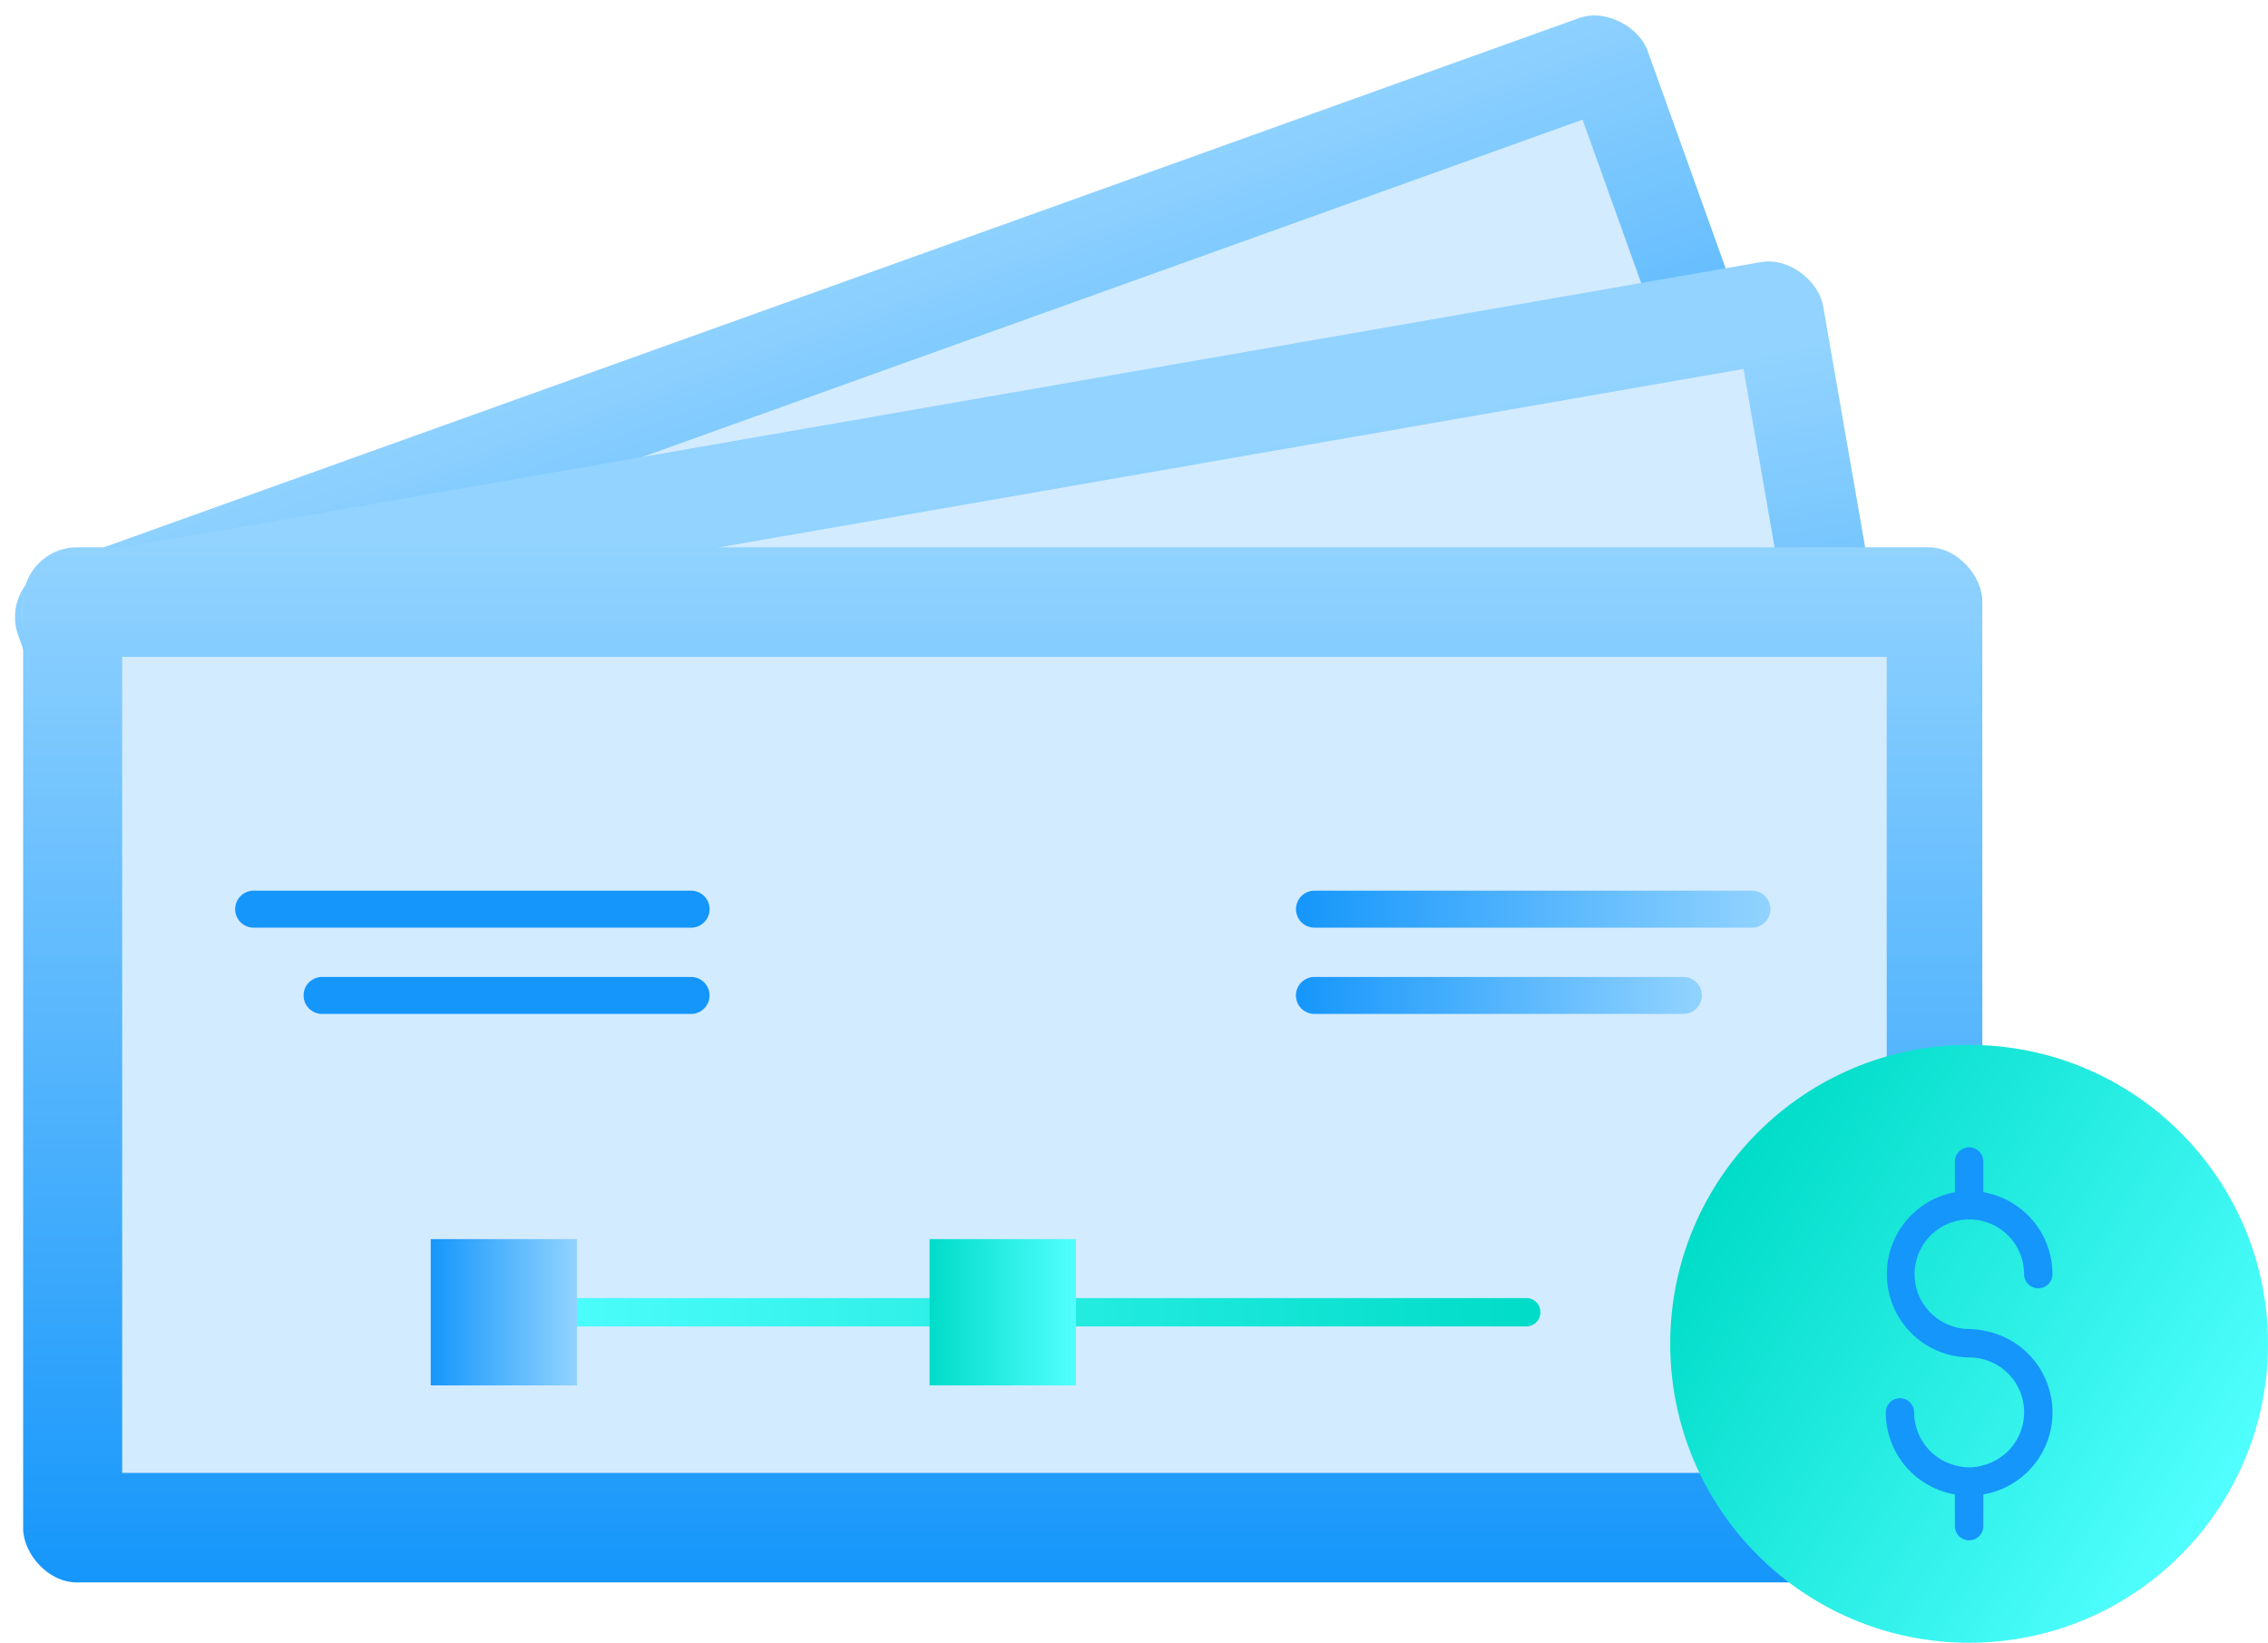 <?xml version="1.0" encoding="UTF-8"?> <svg xmlns="http://www.w3.org/2000/svg" xmlns:xlink="http://www.w3.org/1999/xlink" width="126.5" height="91.622" viewBox="0 0 126.5 91.622"><defs><style>.a{fill:url(#a);}.b{fill:#d3ebff;}.c{fill:url(#b);}.d{fill:url(#c);}.e{fill:url(#d);}.f{fill:url(#e);}.g{fill:url(#f);}.h{fill:url(#g);}.i{fill:url(#i);}.j{fill:url(#j);}.k{fill:url(#l);}.l{fill:#1496fb;}</style><linearGradient id="a" x1="-0.867" y1="0.968" x2="-0.867" y2="-0.032" gradientUnits="objectBoundingBox"><stop offset="0" stop-color="#1596fb"></stop><stop offset="1" stop-color="#92d3ff"></stop></linearGradient><linearGradient id="b" x1="-0.155" y1="1.096" x2="-0.155" y2="0.096" xlink:href="#a"></linearGradient><linearGradient id="c" x1="0.5" y1="1" x2="0.5" y2="0" xlink:href="#a"></linearGradient><linearGradient id="d" x1="0" y1="0.5" x2="1" y2="0.5" xlink:href="#a"></linearGradient><linearGradient id="e" x1="0" y1="0.5" x2="1" y2="0.5" xlink:href="#a"></linearGradient><linearGradient id="f" x1="9.34" y1="0.5" x2="10.34" y2="0.5" xlink:href="#a"></linearGradient><linearGradient id="g" x1="10.749" y1="0.5" x2="11.749" y2="0.5" xlink:href="#a"></linearGradient><linearGradient id="i" x1="0.921" y1="0.77" x2="0.079" y2="0.23" gradientUnits="objectBoundingBox"><stop offset="0" stop-color="#51ffff"></stop><stop offset="1" stop-color="#00dcc8"></stop></linearGradient><linearGradient id="j" x1="0" y1="0.5" x2="1" y2="0.5" xlink:href="#i"></linearGradient><linearGradient id="l" y1="0.5" x2="1" y2="0.5" gradientUnits="objectBoundingBox"><stop offset="0" stop-color="#00dcc8"></stop><stop offset="1" stop-color="#51ffff"></stop></linearGradient></defs><g transform="translate(-271.88 -19.613)"><rect class="a" width="96.553" height="51.01" rx="3" transform="translate(271.88 52.217) rotate(-19.736)"></rect><rect class="b" width="86.959" height="40.212" transform="translate(278.298 55.651) rotate(-19.736)"></rect><rect class="c" width="101.994" height="53.885" rx="3" transform="translate(272.57 51.22) rotate(-9.881)"></rect><rect class="b" width="91.86" height="42.479" transform="translate(278.628 55.954) rotate(-9.881)"></rect><rect class="d" width="109.276" height="57.732" rx="3" transform="translate(273.171 50.139)"></rect><rect class="b" width="98.418" height="45.512" transform="translate(278.695 56.25)"></rect><g transform="translate(344.161 69.29)"><path class="e" d="M342.982,53.061h-24.4a1.031,1.031,0,1,1,0-2.062h24.4a1.031,1.031,0,1,1,0,2.062Z" transform="translate(-317.547 -50.999)"></path><g transform="translate(0 4.816)"><path class="f" d="M339.16,56.1H318.579a1.031,1.031,0,1,1,0-2.062H339.16a1.031,1.031,0,1,1,0,2.062Z" transform="translate(-317.547 -54.042)"></path></g></g><g transform="translate(284.99 69.29)"><path class="g" d="M281.2,53.061h24.4a1.031,1.031,0,1,0,0-2.062H281.2a1.031,1.031,0,1,0,0,2.062Z" transform="translate(-280.163 -50.999)"></path><g transform="translate(3.824 4.816)"><path class="h" d="M283.609,56.1H304.19a1.031,1.031,0,1,0,0-2.062H283.609a1.031,1.031,0,0,0,0,2.062Z" transform="translate(-282.579 -54.042)"></path></g></g><circle class="e" cx="10.062" cy="10.062" r="10.062" transform="translate(317.221 62.667)"></circle><circle class="i" cx="16.672" cy="16.672" r="16.672" transform="translate(365.037 77.892)"></circle><g transform="translate(299.192 92.011)"><path class="j" d="M346.953,66.937H289.927a.791.791,0,0,1,0-1.583h57.026a.791.791,0,0,1,0,1.583Z" transform="translate(-289.136 -65.354)"></path></g><rect class="e" width="8.159" height="8.159" transform="translate(295.905 88.723)"></rect><rect class="k" width="8.159" height="8.159" transform="translate(323.729 88.723)"></rect><rect class="e" width="8.159" height="8.159" transform="translate(351.554 88.723)"></rect><path class="l" d="M343.773,70.259a4.517,4.517,0,0,0-.791-.081,2.971,2.971,0,0,1-.791-.117,3.053,3.053,0,1,1,3.857-2.949.791.791,0,1,0,1.583,0,4.646,4.646,0,0,0-3.857-4.568V60.835a.791.791,0,1,0-1.583,0v1.709a4.648,4.648,0,0,0,.791,9.217,3.057,3.057,0,0,1,.791,6.013,2.732,2.732,0,0,1-1.583,0,3.059,3.059,0,0,1-2.274-2.947.791.791,0,1,0-1.583,0A4.646,4.646,0,0,0,342.19,79.4v1.771a.791.791,0,1,0,1.583,0V79.4a4.633,4.633,0,0,0,0-9.136Z" transform="translate(38.727 23.562)"></path><g transform="translate(324.384 65.892)"><path class="b" d="M307.458,54.529a1.9,1.9,0,0,1,0-3.68V49.838a2.892,2.892,0,0,0,0,5.7v-1.01Z" transform="translate(-305.052 -48.277)"></path><path class="b" d="M308.616,52.689a.494.494,0,0,0,.988,0,2.9,2.9,0,0,0-2.407-2.851v1.011A1.908,1.908,0,0,1,308.616,52.689Z" transform="translate(-303.803 -48.277)"></path><path class="b" d="M306.038,54.862a.493.493,0,1,0-.986,0,2.9,2.9,0,0,0,2.406,2.851V56.7A1.908,1.908,0,0,1,306.038,54.862Z" transform="translate(-305.052 -45.637)"></path><path class="b" d="M307.2,52.879V53.89a1.9,1.9,0,0,1,0,3.678V58.58a2.891,2.891,0,0,0,0-5.7Z" transform="translate(-303.803 -46.505)"></path><path class="b" d="M307.56,50.413V49.346a.494.494,0,0,0-.988,0v1.067a2.51,2.51,0,0,1,.988,0Z" transform="translate(-304.166 -48.852)"></path><path class="b" d="M306.572,56.481v1.106a.494.494,0,0,0,.988,0V56.481a2.51,2.51,0,0,1-.988,0Z" transform="translate(-304.166 -44.406)"></path><path class="b" d="M307.066,52.875a1.88,1.88,0,0,1-.494-.073v.567A.492.492,0,0,1,307.066,52.875Z" transform="translate(-304.166 -46.55)"></path><path class="b" d="M307.066,50.795a1.89,1.89,0,0,1,.494.073V49.856a2.51,2.51,0,0,0-.988,0v1.011A1.88,1.88,0,0,1,307.066,50.795Z" transform="translate(-304.166 -48.295)"></path><path class="b" d="M306.572,53.16V53.6a2.823,2.823,0,0,0,.494.051A.493.493,0,0,1,306.572,53.16Z" transform="translate(-304.166 -46.341)"></path><path class="b" d="M306.884,53.654a1.89,1.89,0,0,1,.494.073V53.16A.494.494,0,0,1,306.884,53.654Z" transform="translate(-303.984 -46.341)"></path><path class="b" d="M307.378,53.342V52.9a2.985,2.985,0,0,0-.494-.049A.493.493,0,0,1,307.378,53.342Z" transform="translate(-303.984 -46.523)"></path><path class="b" d="M307.066,55.915a1.88,1.88,0,0,1-.494-.073v1.011a2.51,2.51,0,0,0,.988,0V55.842A1.89,1.89,0,0,1,307.066,55.915Z" transform="translate(-304.166 -44.778)"></path><circle class="b" cx="0.494" cy="0.494" r="0.494" transform="translate(2.406 6.324)"></circle></g></g></svg> 